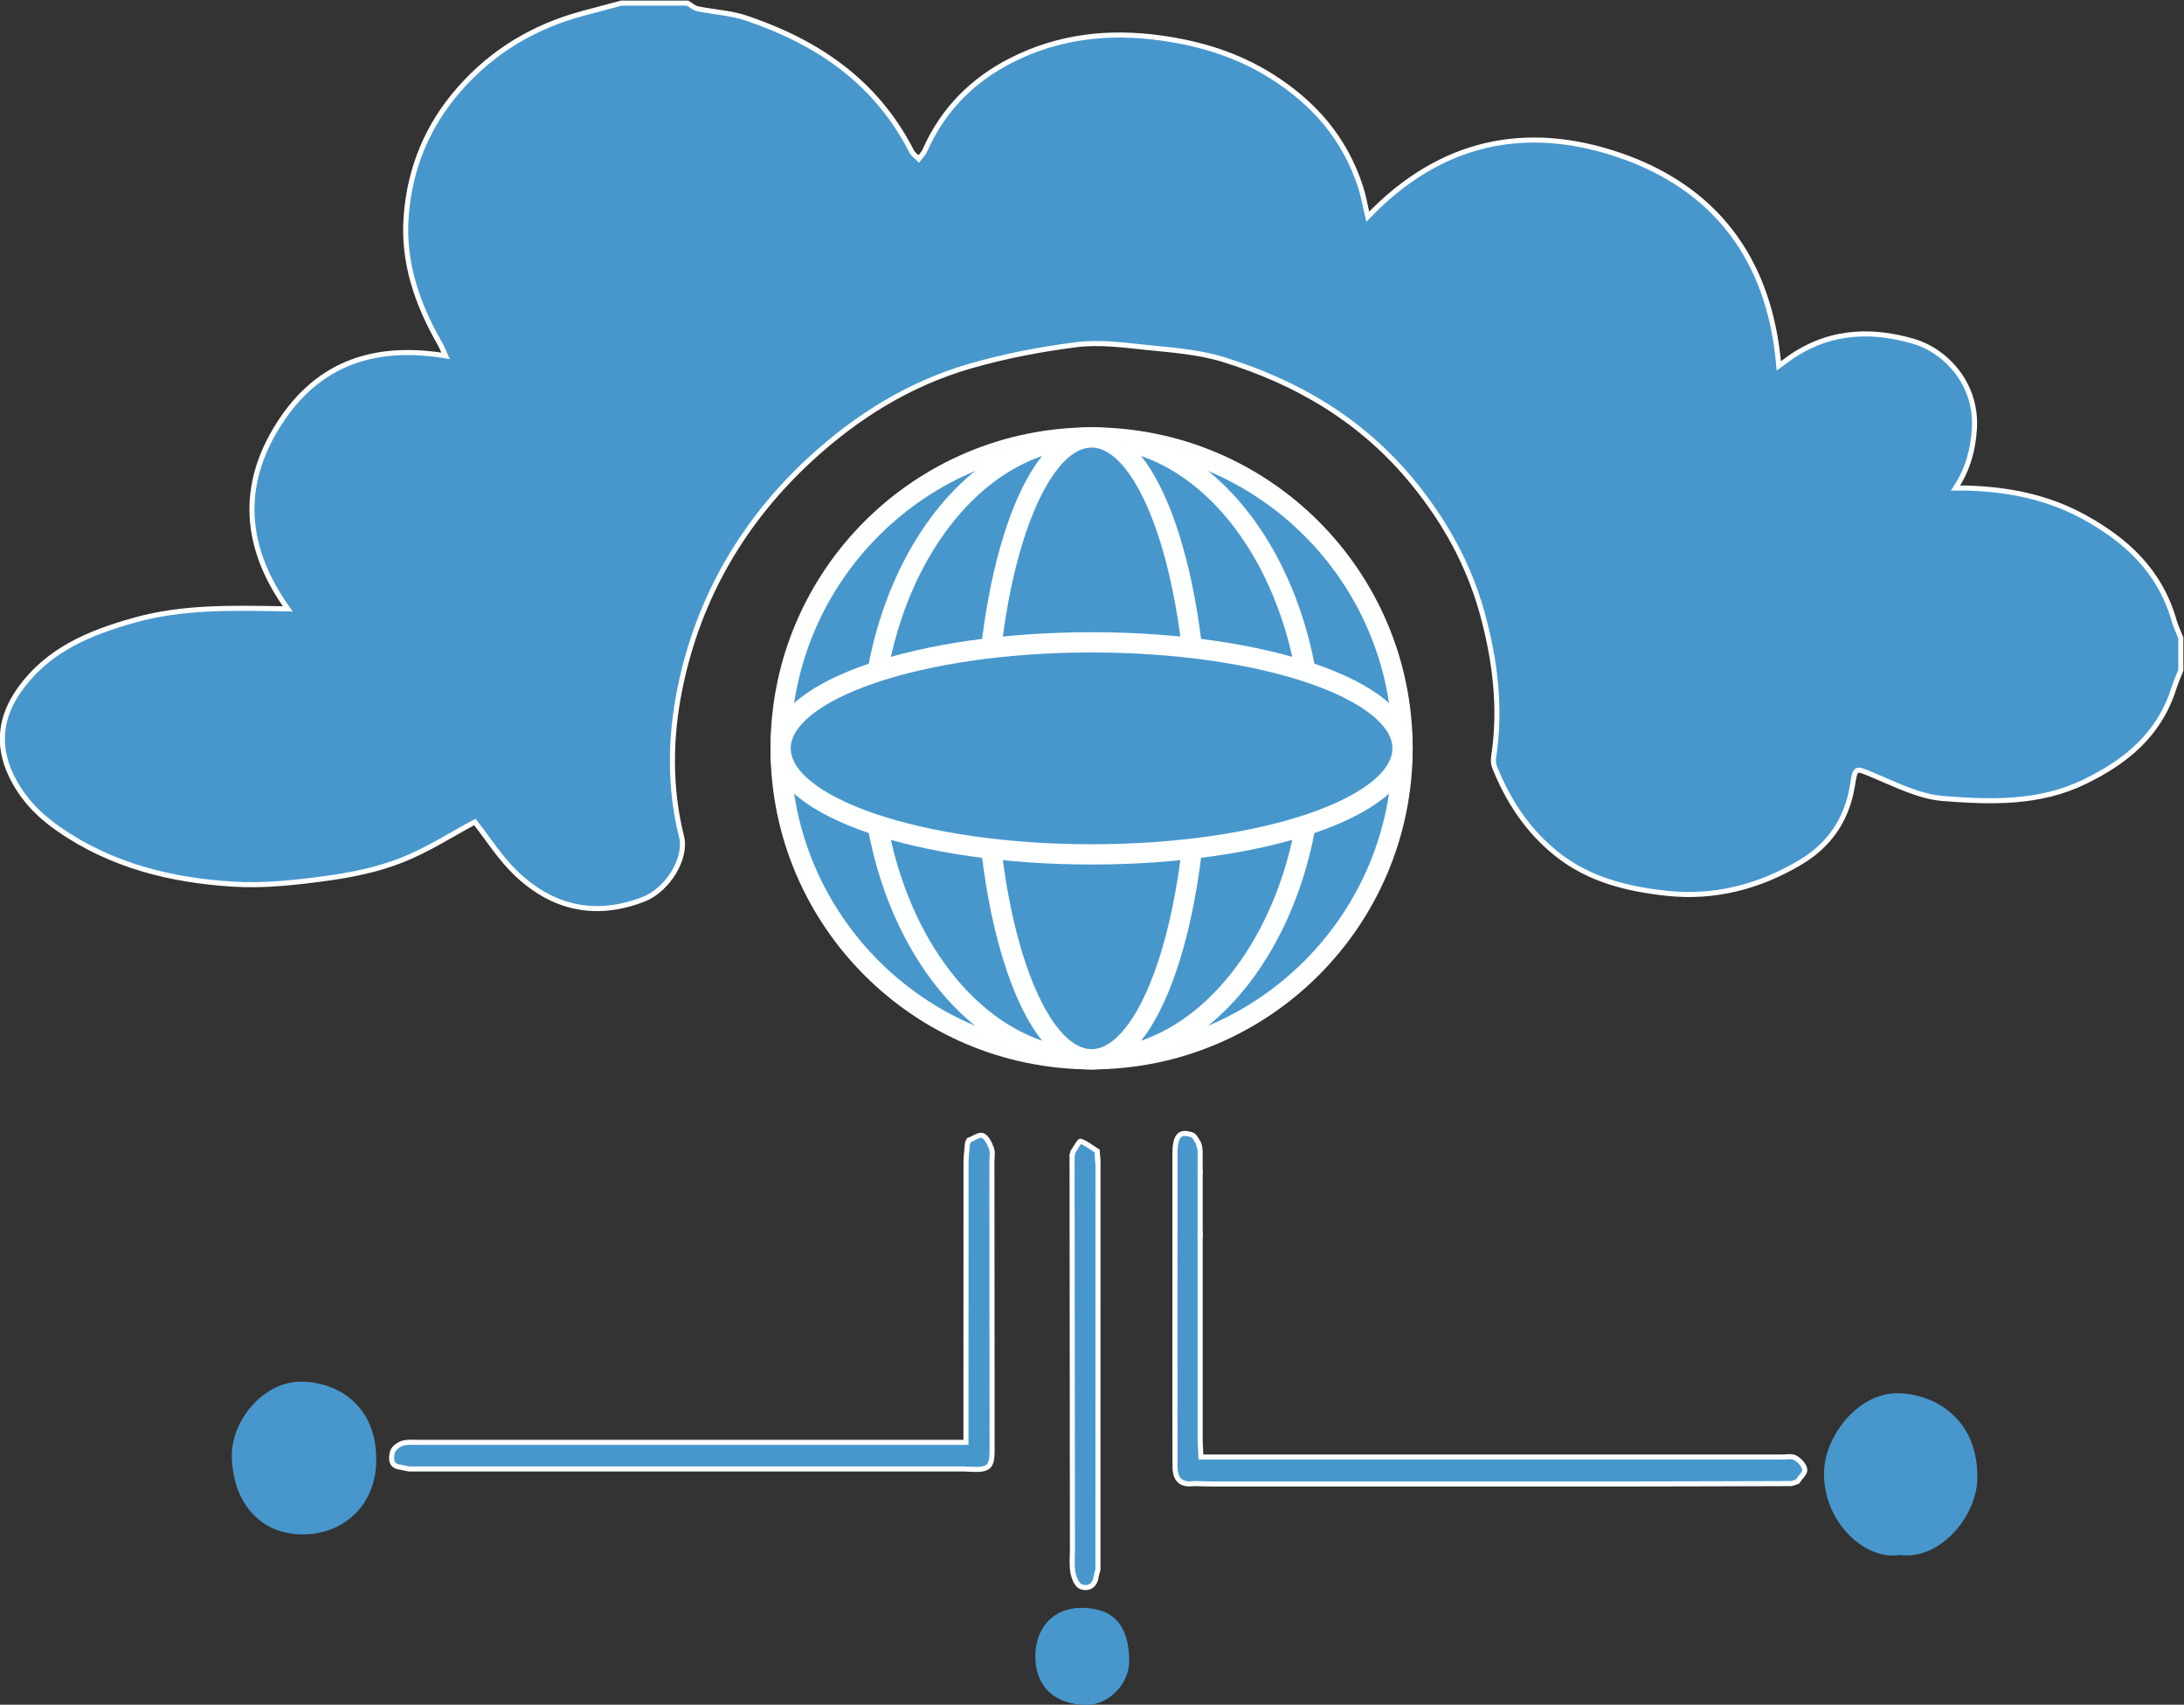 <svg xmlns:inkscape="http://www.inkscape.org/namespaces/inkscape" xmlns:sodipodi="http://sodipodi.sourceforge.net/DTD/sodipodi-0.dtd" xmlns:xlink="http://www.w3.org/1999/xlink" xmlns="http://www.w3.org/2000/svg" xmlns:svg="http://www.w3.org/2000/svg" id="svg2" width="574.681" height="448.633" viewBox="0 0 574.681 448.633" sodipodi:docname="iconos_servicios_iberoastur_1.ai"><rect x="0" y="0" width="574.681" height="448.633" fill="#333333" stroke="none"/><defs id="defs6"><linearGradient inkscape:collect="always" id="linearGradient17334"><stop style="stop-color:#4797cd;stop-opacity:1;" offset="0" id="stop17330"></stop><stop style="stop-color:#4797cd;stop-opacity:0;" offset="1" id="stop17332"></stop></linearGradient><linearGradient id="linearGradient7553" inkscape:swatch="solid"><stop style="stop-color:#00ff00;stop-opacity:0.837;" offset="0" id="stop7551"></stop></linearGradient><clipPath clipPathUnits="userSpaceOnUse" id="clipPath458"><path d="M 0,595.276 H 595.276 V 0 H 0 Z" id="path456"></path></clipPath><linearGradient inkscape:collect="always" xlink:href="#linearGradient17334" id="linearGradient17344" x1="-0.655" y1="1.305" x2="0.499" y2="1.305" gradientUnits="userSpaceOnUse" gradientTransform="translate(2523.242,-130.593)"></linearGradient><linearGradient inkscape:collect="always" xlink:href="#linearGradient17334" id="linearGradient17348" x1="-0.5" y1="0.614" x2="0.5" y2="0.614" gradientUnits="userSpaceOnUse" gradientTransform="translate(2523.242,-130.593)"></linearGradient><linearGradient inkscape:collect="always" xlink:href="#linearGradient17334" id="linearGradient17350" x1="-0.5" y1="0.327" x2="0.5" y2="0.327" gradientUnits="userSpaceOnUse" gradientTransform="translate(2523.242,-130.593)"></linearGradient><linearGradient inkscape:collect="always" xlink:href="#linearGradient17334" id="linearGradient17354" x1="-0.681" y1="-0.396" x2="0.486" y2="-0.396" gradientUnits="userSpaceOnUse" gradientTransform="translate(2523.242,-130.593)"></linearGradient><linearGradient inkscape:collect="always" xlink:href="#linearGradient17334" id="linearGradient17364" x1="-124.765" y1="-0.001" x2="2" y2="-0.001" gradientUnits="userSpaceOnUse" gradientTransform="translate(2523.242,-130.593)"></linearGradient><linearGradient inkscape:collect="always" xlink:href="#linearGradient17334" id="linearGradient25929" gradientUnits="userSpaceOnUse" x1="-0.655" y1="1.305" x2="0.499" y2="1.305" gradientTransform="translate(2523.242,-130.593)"></linearGradient><linearGradient inkscape:collect="always" xlink:href="#linearGradient17334" id="linearGradient25931" gradientUnits="userSpaceOnUse" x1="-0.5" y1="0.614" x2="0.5" y2="0.614" gradientTransform="translate(2523.242,-130.593)"></linearGradient><linearGradient inkscape:collect="always" xlink:href="#linearGradient17334" id="linearGradient25933" gradientUnits="userSpaceOnUse" x1="-0.5" y1="0.327" x2="0.5" y2="0.327" gradientTransform="translate(2523.242,-130.593)"></linearGradient><linearGradient inkscape:collect="always" xlink:href="#linearGradient17334" id="linearGradient25935" gradientUnits="userSpaceOnUse" x1="-0.681" y1="-0.396" x2="0.486" y2="-0.396" gradientTransform="translate(2523.242,-130.593)"></linearGradient></defs><g id="g450" inkscape:groupmode="layer" inkscape:label="Page 5" transform="matrix(1.333,0,0,-1.333,-109.518,619.577)"><g id="g452" style="fill:#4797cd;fill-opacity:1"><g id="g454" clip-path="url(#clipPath458)" style="fill:#4797cd;fill-opacity:1"><g id="g588" transform="translate(359.021,317.051)" style="fill:#4797cd;fill-opacity:1;stroke:#ffffff;stroke-opacity:0.995"><path d="m 0,0 c 0,24.07 -27.482,43.582 -61.382,43.582 -33.901,0 -61.383,-19.512 -61.383,-43.582 0,-24.07 27.482,-43.582 61.383,-43.582 C -27.482,-43.582 0,-24.07 0,0 Z" style="fill:#4797cd;fill-opacity:1;stroke:#ffffff;stroke-width:4;stroke-linecap:butt;stroke-linejoin:miter;stroke-miterlimit:10;stroke-dasharray:none;stroke-opacity:0.995" id="path590"></path></g><g id="g460" transform="translate(512.649,332.463)" style="fill:#4797cd;fill-opacity:1;stroke:#ffffff;stroke-opacity:0.995"><path d="m 0,0 c -0.454,-1.165 -0.974,-2.306 -1.351,-3.498 -2.951,-9.348 -9.656,-14.629 -17.646,-18.514 -8.972,-4.364 -18.563,-4.035 -27.973,-3.299 -4.74,0.371 -9.397,2.804 -13.955,4.68 -3.358,1.382 -3.296,1.57 -3.915,-2.21 -1.11,-6.769 -4.627,-11.721 -10.245,-15.069 -8.225,-4.902 -17.055,-7.124 -26.402,-6.116 -7.72,0.833 -15.278,2.636 -21.703,7.754 -5.637,4.49 -9.578,10.381 -12.298,17.234 -0.232,0.586 -0.249,1.347 -0.151,1.99 1.471,9.668 0.273,19.154 -2.282,28.385 -2.632,9.509 -7.285,17.892 -13.423,25.47 -10.15,12.529 -23.1,20.058 -37.705,24.559 -4.974,1.533 -10.305,1.872 -15.504,2.416 -4.467,0.467 -9.048,1.067 -13.454,0.505 -7.078,-0.904 -14.171,-2.257 -21.045,-4.25 -11.787,-3.418 -22.24,-9.842 -31.448,-18.33 -13.081,-12.058 -22.026,-27.067 -25.729,-45.098 -1.987,-9.673 -2.169,-19.645 0.272,-29.442 1.085,-4.354 -2.777,-10.547 -7.509,-12.381 -9.322,-3.611 -17.8,-1.864 -25.089,5.072 -3.226,3.069 -5.698,7.037 -8.195,10.196 -4.48,-2.387 -9.322,-5.538 -14.546,-7.581 -4.733,-1.851 -9.836,-2.888 -14.862,-3.568 -6.032,-0.817 -12.188,-1.501 -18.23,-1.133 -12.247,0.746 -24.091,3.619 -34.563,10.911 -3.9,2.715 -7.224,6.079 -9.392,10.7 -2.847,6.066 -1.932,11.636 1.668,16.729 5.623,7.955 13.885,11.287 22.539,13.74 9.734,2.759 19.697,2.461 30.455,2.276 -8.666,12.1 -9.518,24.355 -1.706,36.56 7.833,12.238 19.197,15.646 32.845,13.4 -0.451,0.982 -0.723,1.718 -1.104,2.384 -4.426,7.744 -7.364,15.99 -6.66,25.205 0.733,9.602 4.258,17.97 10.485,25.058 6.681,7.604 14.853,12.367 24.247,14.919 2.573,0.699 5.15,1.378 7.725,2.066 h 13.077 c 0.663,-0.385 1.288,-0.974 1.994,-1.119 3.199,-0.66 6.537,-0.801 9.612,-1.841 13.757,-4.655 25.478,-12.299 32.634,-26.312 0.3,-0.589 0.927,-0.988 1.402,-1.475 0.407,0.544 0.935,1.027 1.204,1.64 3.591,8.175 9.525,13.964 16.982,17.775 9.387,4.797 19.375,5.894 29.722,4.433 7.707,-1.088 14.947,-3.28 21.681,-7.508 8.269,-5.192 14.495,-12.157 17.65,-21.946 0.575,-1.784 0.883,-3.665 1.39,-5.824 14.444,15.105 31.406,18.362 49.534,12.214 18.52,-6.282 29.798,-20.05 31.612,-41.659 0.561,0.408 0.842,0.603 1.113,0.811 7.87,6.029 16.569,6.673 25.562,4.018 6.14,-1.813 12.538,-8.285 11.928,-17.355 -0.282,-4.189 -1.295,-7.866 -3.708,-11.596 1.08,0 1.692,0.016 2.303,-0.002 8.072,-0.242 15.868,-1.748 23.117,-5.745 C -10.822,25.698 -4.137,19.666 -1.324,9.806 -0.989,8.63 -0.446,7.522 0,6.383 Z" style="fill:#4797cd;fill-opacity:1;fill-rule:nonzero;stroke:#ffffff;stroke-opacity:0.995" id="path462"></path></g><g id="g464" transform="translate(319.062,237.845)" style="fill:#4797cd;fill-opacity:1;stroke:#ffffff;stroke-opacity:0.995"><path d="m 0,0 c 0.002,-1.33 0.004,-2.661 0.006,-3.992 0,-0.217 0,-0.435 0,-0.653 v -11.537 c 0,-0.409 0,-0.818 0,-1.227 0,-1.33 0,-2.66 0,-3.99 v -0.654 -3.408 c 0,-0.218 0,-0.436 0,-0.654 0,-0.945 0,-1.89 0,-2.835 0,-0.601 0,-1.203 0,-1.804 0,-1.139 0,-2.278 0,-3.416 0,-0.409 0,-0.818 0,-1.227 0,-0.945 0,-1.89 0,-2.835 0,-0.409 0,-0.818 0,-1.227 0,-1.33 0,-2.66 0,-3.991 0,-0.217 0,-0.435 0,-0.653 0,-0.752 0,-1.503 0,-2.255 V -48.742 -51 c 0,-0.601 0,-1.203 0,-1.804 0,-0.753 0,-1.505 0,-2.258 v -2.384 c 0.044,-0.956 0.088,-1.911 0.15,-3.259 1.098,0 2.141,0 3.183,0 37.156,0 74.311,0 111.466,-0.005 0.905,0 1.953,0.242 2.677,-0.156 0.819,-0.451 1.752,-1.434 1.876,-2.308 0.099,-0.702 -0.935,-1.586 -1.466,-2.389 -0.386,-0.128 -0.772,-0.257 -1.157,-0.385 -10.529,-0.027 -21.058,-0.074 -31.587,-0.079 -27.598,-0.011 -55.195,-0.004 -82.792,0 -1.088,0 -2.176,0.053 -3.263,0.081 -0.378,-0.022 -0.755,-0.044 -1.132,-0.066 -2.202,-0.014 -2.916,1.395 -2.92,3.473 -0.008,3.862 -0.014,7.723 -0.015,11.585 -0.002,16.703 -0.012,33.406 0.004,50.109 0.003,3.587 0.936,4.606 3.413,3.722 C -1.038,2.691 -0.729,1.836 -0.323,1.289 -0.215,0.859 -0.108,0.43 0,0" style="fill:#4797cd;fill-opacity:1;fill-rule:nonzero;stroke:#ffffff;stroke-opacity:0.995" id="path466"></path></g><g id="g468" transform="translate(272.337,174.785)" style="fill:#4797cd;fill-opacity:1;stroke:#ffffff;stroke-opacity:0.995"><path d="m 0,0 c -28.499,0 -56.998,0 -85.497,0 h -1.681 -17.934 c -0.56,0 -1.121,0 -1.681,0 -0.893,0.001 -1.785,0.002 -2.678,0.003 -0.582,0.12 -1.164,0.241 -1.746,0.362 -1.917,0.198 -1.789,1.804 -1.474,3.012 0.189,0.725 1.203,1.454 1.979,1.695 1.012,0.314 2.155,0.179 3.241,0.179 34.832,0.006 69.664,0.005 104.495,0.005 h 3.477 v 3.402 c 0,17.292 -0.007,34.583 0.012,51.875 0.001,1.242 0.185,2.484 0.283,3.726 0.097,0.217 0.193,0.434 0.289,0.651 0.923,0.347 2.025,1.192 2.723,0.909 C 4.594,65.5 5.182,64.233 5.544,63.249 5.822,62.492 5.622,61.534 5.622,60.665 5.635,41.643 5.641,22.622 5.661,3.601 5.664,0.419 5,-0.22 1.676,-0.071 1.118,-0.047 0.559,-0.024 0,0" style="fill:#4797cd;fill-opacity:1;fill-rule:nonzero;stroke:#ffffff;stroke-opacity:0.995" id="path470"></path></g><g id="g472" transform="translate(457.24,157.802)" style="fill:#4797cd;fill-opacity:1"><path d="m 0,0 c -7.241,-1.181 -15.634,7.054 -14.988,17.03 0.423,6.53 6.705,15.286 15.071,14.887 C 6.992,31.587 15.551,26.795 15.228,14.86 15.029,7.553 7.851,-1.046 0,0" style="fill:#4797cd;fill-opacity:1;fill-rule:nonzero;stroke:none" id="path474"></path></g><g id="g476" transform="translate(141.881,161.864)" style="fill:#4797cd;fill-opacity:1"><path d="m 0,0 c -8.294,0 -13.755,6.186 -13.957,15.31 -0.157,7.113 6.238,15.033 13.934,14.84 C 7.749,29.955 15.123,24.675 14.51,13.597 14.08,5.826 8.269,0 0,0" style="fill:#4797cd;fill-opacity:1;fill-rule:nonzero;stroke:none" id="path478"></path></g><g id="g480" transform="translate(298.561,153.679)" style="fill:#4797cd;fill-opacity:1;stroke:#ffffff;stroke-opacity:0.995"><path d="m 0,0 c -0.224,-2.025 -1.605,-2.676 -3.067,-2.12 -0.755,0.287 -1.362,1.776 -1.547,2.82 -0.265,1.493 -0.088,3.076 -0.09,4.621 -0.026,25.875 -0.05,51.751 -0.074,77.626 0.065,0.264 0.13,0.527 0.195,0.791 0.509,0.729 1.239,2.157 1.491,2.067 1.164,-0.416 2.196,-1.253 3.275,-1.94 0.052,-0.87 0.104,-1.74 0.156,-2.609 C 0.336,54.591 0.333,27.926 0.33,1.261 0.22,0.841 0.11,0.42 0,0" style="fill:#4797cd;fill-opacity:1;fill-rule:nonzero;stroke:#ffffff;stroke-opacity:0.995" id="path482"></path></g><g id="g484" transform="translate(295.522,147.359)" style="fill:#4797cd;fill-opacity:1"><path d="m 0,0 c 6.451,0.007 9.532,-3.419 9.538,-10.605 0.003,-4.4 -4.078,-8.558 -8.39,-8.546 -6.321,0.016 -10.141,3.625 -10.141,9.58 C -8.992,-3.889 -5.344,-0.006 0,0" style="fill:#4797cd;fill-opacity:1;fill-rule:nonzero;stroke:none" id="path486"></path></g><g id="g488" transform="translate(319.067,189.102)" style="fill:#4797cd;fill-opacity:1"><path d="M 0,0 V 2.384 Z" style="fill:#4797cd;fill-opacity:1;fill-rule:nonzero;stroke:none" id="path490"></path></g><g id="g492" transform="translate(298.9,234.935)" style="fill:url(#linearGradient17344);fill-opacity:1;stroke:#ffffff;stroke-opacity:0.995"><path d="M 0,0 C -0.052,0.87 -0.104,1.74 -0.156,2.609 -0.104,1.74 -0.052,0.87 0,0" style="fill:url(#linearGradient25929);fill-opacity:1;fill-rule:nonzero;stroke:#ffffff;stroke-opacity:0.995" id="path494"></path></g><g id="g496" transform="translate(319.067,180.398)" style="fill:#4797cd;fill-opacity:1"><path d="M 0,0 V 2.384 Z" style="fill:#4797cd;fill-opacity:1;fill-rule:nonzero;stroke:none" id="path498"></path></g><g id="g500" transform="translate(272.337,174.785)" style="fill:#4797cd;fill-opacity:1"><path d="M 0,0 C 0.559,-0.024 1.118,-0.047 1.676,-0.071 1.118,-0.048 0.559,-0.024 0,0" style="fill:#4797cd;fill-opacity:1;fill-rule:nonzero;stroke:none" id="path502"></path></g><g id="g504" transform="translate(185.159,174.785)" style="fill:#4797cd;fill-opacity:1"><path d="M 0,0 H 1.682 Z" style="fill:#4797cd;fill-opacity:1;fill-rule:nonzero;stroke:none" id="path506"></path></g><g id="g508" transform="translate(165.543,174.785)" style="fill:#4797cd;fill-opacity:1"><path d="M 0,0 C 0.561,0 1.121,0 1.682,0 1.121,0 0.561,0 0,0" style="fill:#4797cd;fill-opacity:1;fill-rule:nonzero;stroke:none" id="path510"></path></g><g id="g512" transform="translate(161.119,175.15)" style="fill:#4797cd;fill-opacity:1"><path d="M 0,0 C 0.582,-0.121 1.164,-0.242 1.747,-0.362 1.164,-0.242 0.582,-0.121 0,0" style="fill:#4797cd;fill-opacity:1;fill-rule:nonzero;stroke:none" id="path514"></path></g><g id="g516" transform="translate(319.068,207.09)" style="fill:#4797cd;fill-opacity:1"><path d="M 0,0 C 0,0.602 0,1.203 0,1.805 0,1.203 0,0.602 0,0" style="fill:#4797cd;fill-opacity:1;fill-rule:nonzero;stroke:none" id="path518"></path></g><g id="g520" transform="translate(319.067,185.04)" style="fill:#4797cd;fill-opacity:1"><path d="M 0,0 C 0,0.602 0,1.203 0,1.805 0,1.203 0,0.602 0,0" style="fill:#4797cd;fill-opacity:1;fill-rule:nonzero;stroke:none" id="path522"></path></g><g id="g524" transform="translate(298.561,153.679)" style="fill:#4797cd;fill-opacity:1"><path d="M 0,0 C 0.11,0.42 0.22,0.841 0.33,1.261 0.22,0.841 0.11,0.42 0,0" style="fill:#4797cd;fill-opacity:1;fill-rule:nonzero;stroke:none" id="path526"></path></g><g id="g528" transform="translate(435.796,171.897)" style="fill:#4797cd;fill-opacity:1"><path d="M 0,0 C 0.386,0.128 0.772,0.257 1.157,0.385 0.771,0.257 0.386,0.128 0,0" style="fill:#4797cd;fill-opacity:1;fill-rule:nonzero;stroke:none" id="path530"></path></g><g id="g532" transform="translate(317.023,171.833)" style="fill:#4797cd;fill-opacity:1"><path d="M 0,0 C 0.377,0.022 0.755,0.044 1.132,0.065 0.755,0.044 0.377,0.022 0,0" style="fill:#4797cd;fill-opacity:1;fill-rule:nonzero;stroke:none" id="path534"></path></g><g id="g536" transform="translate(319.062,237.845)" style="fill:#4797cd;fill-opacity:1;stroke:#ffffff;stroke-opacity:0.995"><path d="M 0,0 C -0.108,0.43 -0.215,0.859 -0.323,1.289 -0.215,0.859 -0.108,0.43 0,0" style="fill:#4797cd;fill-opacity:1;fill-rule:nonzero;stroke:#ffffff;stroke-opacity:0.995" id="path538"></path></g><g id="g540" transform="translate(319.068,220.436)" style="fill:url(#linearGradient17348);fill-opacity:1;stroke:#ffffff;stroke-opacity:0.995"><path d="M 0,0 C 0,0.409 0,0.818 0,1.227 0,0.818 0,0.409 0,0" style="fill:url(#linearGradient25931);fill-opacity:1;fill-rule:nonzero;stroke:#ffffff;stroke-opacity:0.995" id="path542"></path></g><g id="g544" transform="translate(319.068,202.447)" style="fill:#4797cd;fill-opacity:1"><path d="M 0,0 C 0,0.409 0,0.818 0,1.227 0,0.818 0,0.409 0,0" style="fill:#4797cd;fill-opacity:1;fill-rule:nonzero;stroke:none" id="path546"></path></g><g id="g548" transform="translate(319.068,198.386)" style="fill:#4797cd;fill-opacity:1"><path d="M 0,0 C 0,0.409 0,0.818 0,1.227 0,0.818 0,0.409 0,0" style="fill:#4797cd;fill-opacity:1;fill-rule:nonzero;stroke:none" id="path550"></path></g><g id="g552" transform="translate(319.068,193.741)" style="fill:#4797cd;fill-opacity:1"><path d="M 0,0 C 0,0.218 0,0.436 0,0.654 0,0.436 0,0.218 0,0" style="fill:#4797cd;fill-opacity:1;fill-rule:nonzero;stroke:none" id="path554"></path></g><g id="g556" transform="translate(319.068,211.73)" style="fill:#4797cd;fill-opacity:1"><path d="M 0,0 C 0,0.218 0,0.436 0,0.654 0,0.436 0,0.218 0,0" style="fill:#4797cd;fill-opacity:1;fill-rule:nonzero;stroke:none" id="path558"></path></g><g id="g560" transform="translate(319.068,215.792)" style="fill:#4797cd;fill-opacity:1"><path d="M 0,0 V 0.654 Z" style="fill:#4797cd;fill-opacity:1;fill-rule:nonzero;stroke:none" id="path562"></path></g><g id="g564" transform="translate(319.068,233.2)" style="fill:url(#linearGradient17350);fill-opacity:1;stroke:#ffffff;stroke-opacity:0.995"><path d="M 0,0 C 0,0.218 0,0.436 0,0.653 0,0.436 0,0.218 0,0" style="fill:url(#linearGradient25933);fill-opacity:1;fill-rule:nonzero;stroke:#ffffff;stroke-opacity:0.995" id="path566"></path></g><g id="g568" transform="translate(273.421,239.695)" style="fill:#4797cd;fill-opacity:1;stroke:#ffffff;stroke-opacity:0.995"><path d="M 0,0 C -0.096,-0.217 -0.192,-0.434 -0.288,-0.651 -0.192,-0.434 -0.096,-0.217 0,0" style="fill:#4797cd;fill-opacity:1;fill-rule:nonzero;stroke:#ffffff;stroke-opacity:0.995" id="path570"></path></g><g id="g572" transform="translate(293.978,237.417)" style="fill:url(#linearGradient17354);fill-opacity:1;stroke:#ffffff;stroke-opacity:0.995"><path d="M 0,0 C -0.065,-0.264 -0.13,-0.527 -0.195,-0.791 -0.13,-0.527 -0.065,-0.264 0,0" style="fill:url(#linearGradient25935);fill-opacity:1;fill-rule:nonzero;stroke:#ffffff;stroke-opacity:0.995" id="path574"></path></g><g id="g576" transform="translate(359.02,317.052)" style="fill:#4797cd;fill-opacity:1;stroke:#ffffff;stroke-opacity:0.995"><path d="m 0,0 c 0,-33.901 -27.482,-61.382 -61.382,-61.382 -33.901,0 -61.383,27.481 -61.383,61.382 0,33.901 27.482,61.382 61.383,61.382 C -27.482,61.382 0,33.901 0,0 Z" style="fill:#4797cd;fill-opacity:1;stroke:#ffffff;stroke-width:4;stroke-linecap:butt;stroke-linejoin:miter;stroke-miterlimit:10;stroke-dasharray:none;stroke-opacity:0.995" id="path578"></path></g><g id="g580" transform="translate(297.637,378.434)" style="fill:#4797cd;fill-opacity:1;stroke:#ffffff;stroke-opacity:0.995"><path d="m 0,0 c -24.07,0 -43.582,-27.482 -43.582,-61.382 0,-33.901 19.512,-61.383 43.582,-61.383 24.07,0 43.582,27.482 43.582,61.383 C 43.582,-27.482 24.07,0 0,0 Z" style="fill:#4797cd;fill-opacity:1;stroke:#ffffff;stroke-width:4;stroke-linecap:butt;stroke-linejoin:miter;stroke-miterlimit:10;stroke-dasharray:none;stroke-opacity:0.995" id="path582"></path></g><g id="g584" transform="translate(297.637,378.433)" style="fill:#4797cd;fill-opacity:1;stroke:#ffffff;stroke-opacity:0.995"><path d="m 0,0 c -11.56,0 -20.931,-27.482 -20.931,-61.382 0,-33.901 9.371,-61.383 20.931,-61.383 11.56,0 20.932,27.482 20.932,61.383 C 20.932,-27.482 11.56,0 0,0 Z" style="fill:#4797cd;fill-opacity:1;stroke:#ffffff;stroke-width:4;stroke-linecap:butt;stroke-linejoin:miter;stroke-miterlimit:10;stroke-dasharray:none;stroke-opacity:0.995" id="path586"></path></g><g id="g592" transform="translate(359.02,317.051)" style="fill:url(#linearGradient17364);fill-opacity:1;stroke:#ffffff;stroke-opacity:0.995"><path d="m 0,0 c 0,11.56 -27.482,20.931 -61.382,20.931 -33.901,0 -61.383,-9.371 -61.383,-20.931 0,-11.56 27.482,-20.932 61.383,-20.932 C -27.482,-20.932 0,-11.56 0,0 Z" style="fill:#4797cd;fill-opacity:1;stroke:#ffffff;stroke-width:4;stroke-linecap:butt;stroke-linejoin:miter;stroke-miterlimit:10;stroke-dasharray:none;stroke-opacity:0.995" id="path594"></path></g></g></g></g></svg>